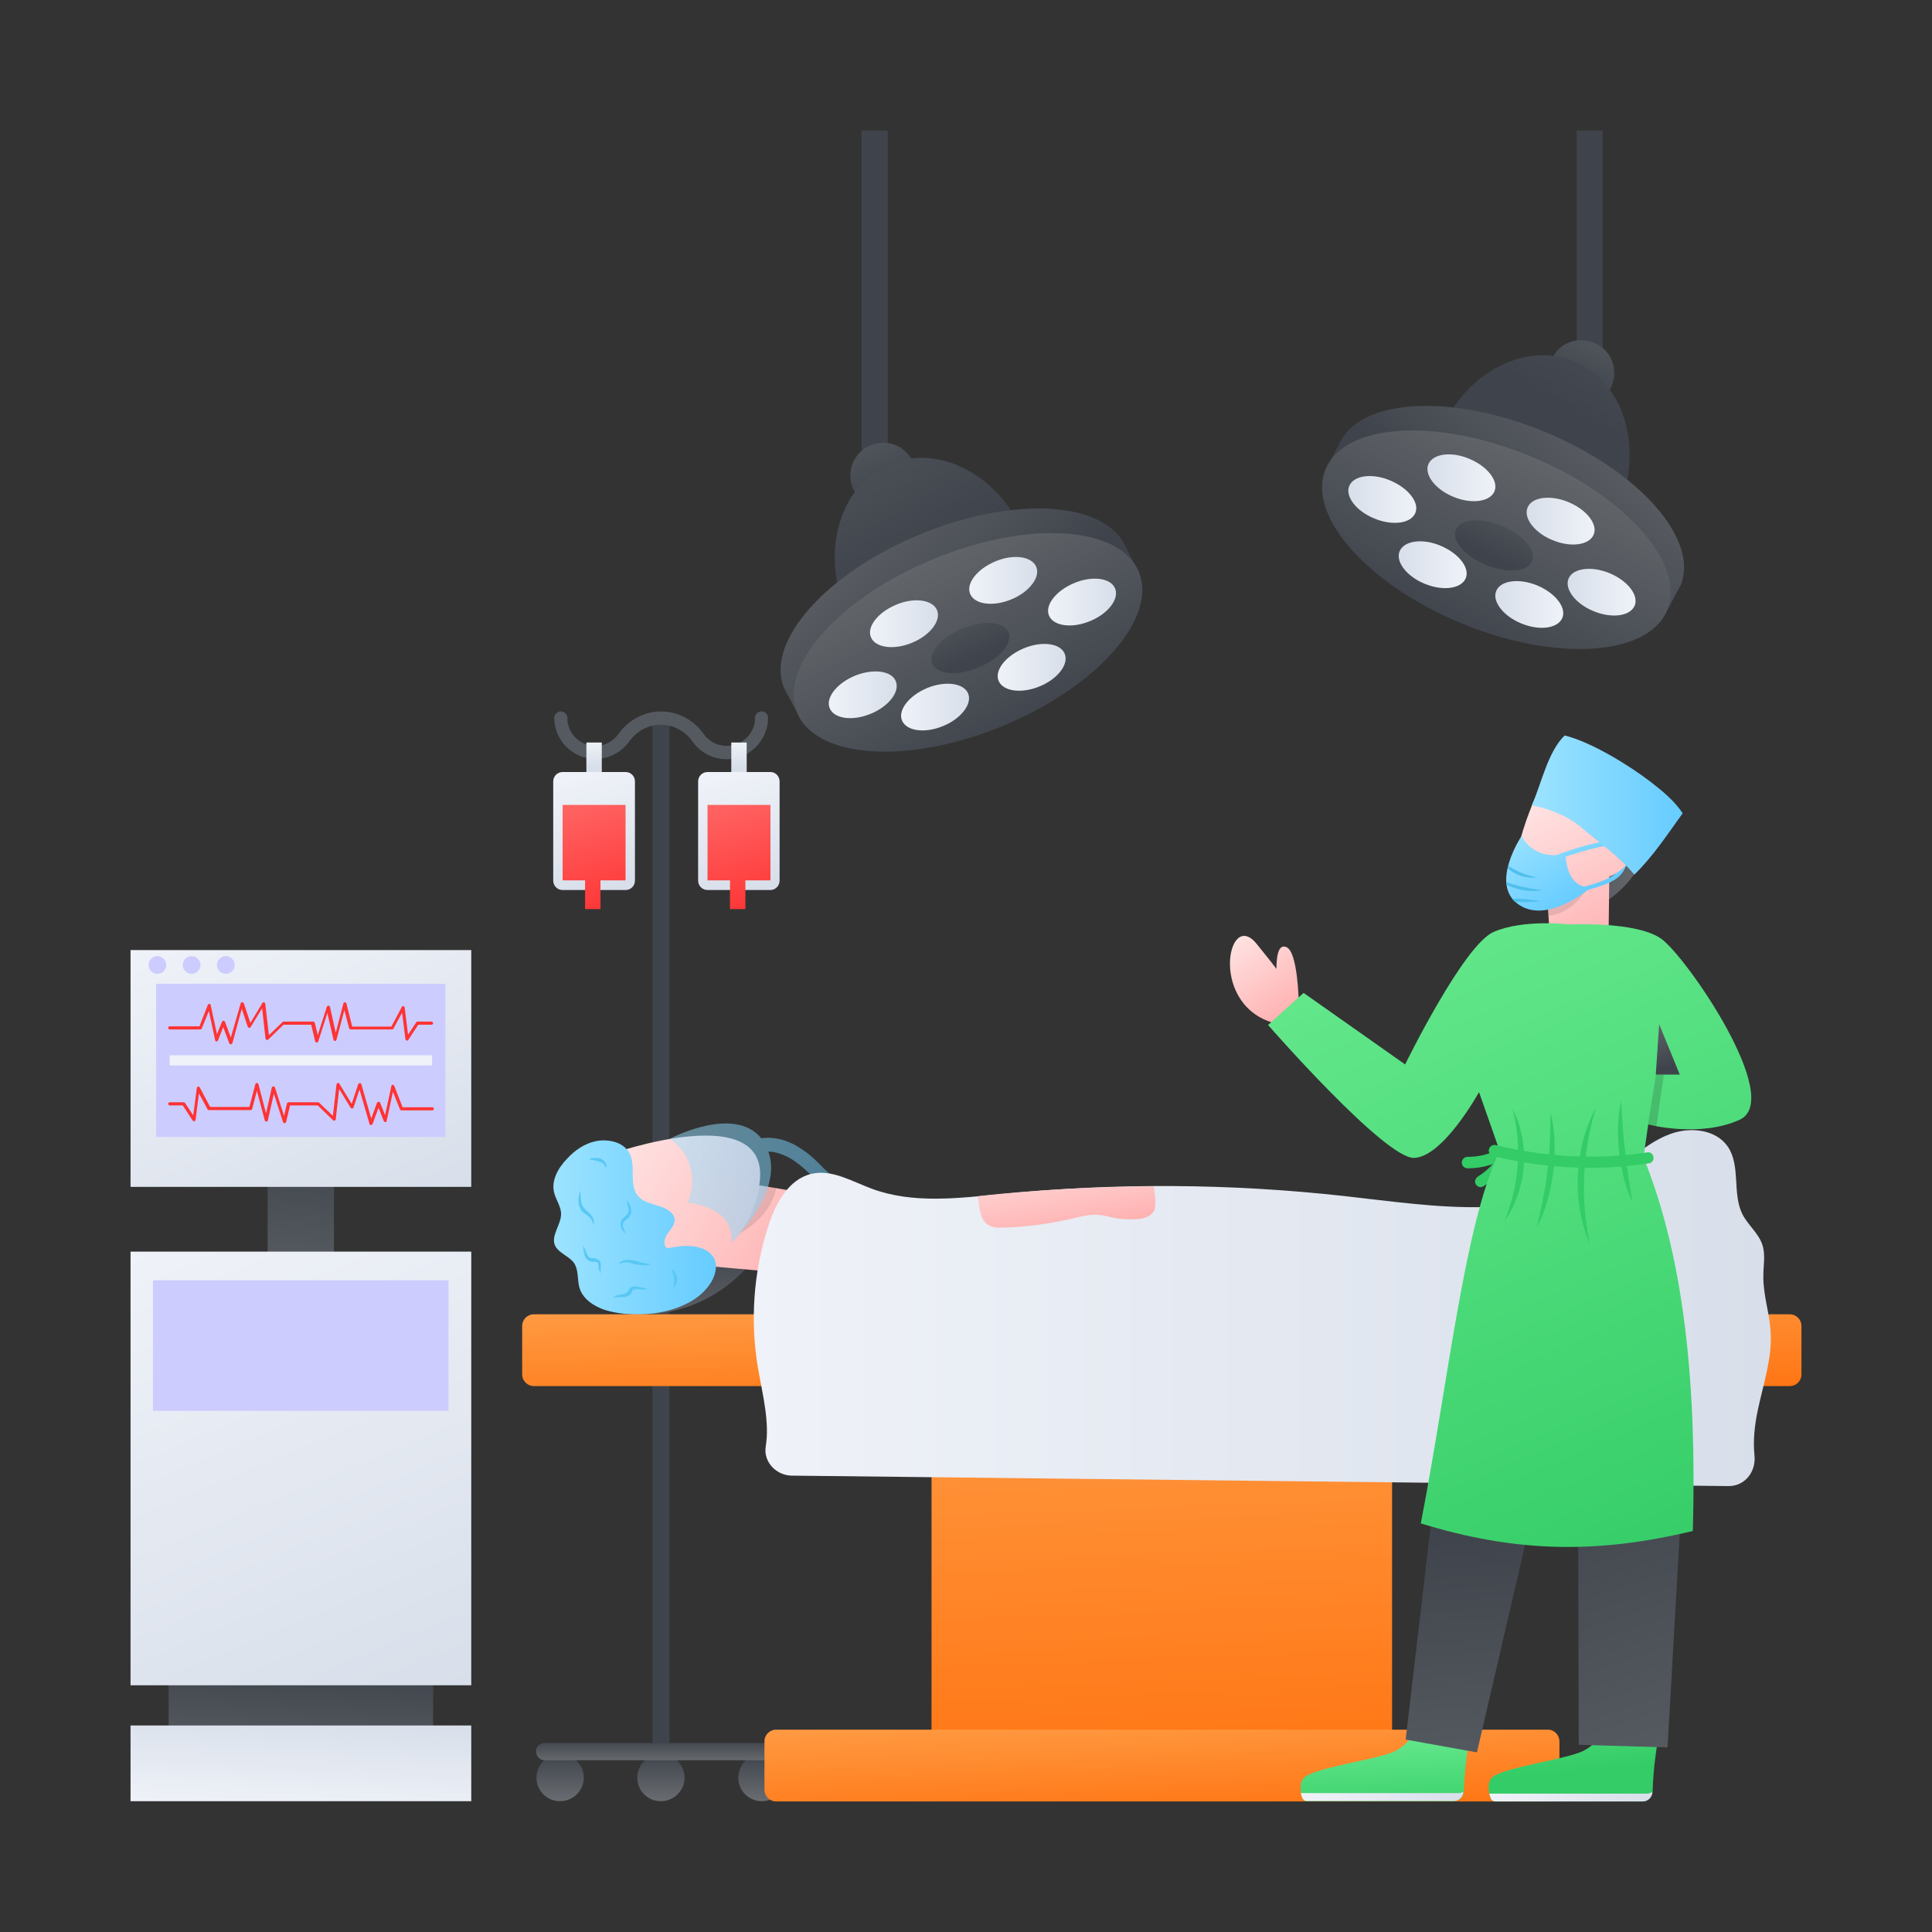 <svg id="Layer_1" enable-background="new 0 0 74 74" height="512" viewBox="0 0 74 74" width="512" xmlns="http://www.w3.org/2000/svg" xmlns:xlink="http://www.w3.org/1999/xlink"><rect x="0" y="0" width="74" height="74" fill="#333333" stroke="none"/><linearGradient id="lg1"><stop offset="0" stop-color="#696c70"/><stop offset="1" stop-color="#3f444c"/></linearGradient><linearGradient id="SVGID_1_" gradientUnits="userSpaceOnUse" x1="21.454" x2="21.454" xlink:href="#lg1" y1="68.988" y2="67.182"/><linearGradient id="SVGID_2_" gradientUnits="userSpaceOnUse" x1="25.32" x2="25.32" xlink:href="#lg1" y1="68.988" y2="67.182"/><linearGradient id="SVGID_3_" gradientUnits="userSpaceOnUse" x1="29.186" x2="29.186" xlink:href="#lg1" y1="68.988" y2="67.182"/><linearGradient id="SVGID_4_" gradientUnits="userSpaceOnUse" x1="25.32" x2="25.32" xlink:href="#lg1" y1="67.493" y2="66.662"/><linearGradient id="SVGID_5_" gradientTransform="matrix(-.025 -1 1 -.025 -2032.313 -2035.038)" gradientUnits="userSpaceOnUse" x1="-2136.763" x2="-2132.898" xlink:href="#lg1" y1="2004.802" y2="2004.802"/><linearGradient id="lg2"><stop offset="0" stop-color="#ffe6e6"/><stop offset="1" stop-color="#ffb3b3"/></linearGradient><linearGradient id="SVGID_6_" gradientTransform="matrix(-.102 .995 .995 .102 -2187.431 1983.807)" gradientUnits="userSpaceOnUse" x1="-2155.276" x2="-2151.404" xlink:href="#lg2" y1="2000.828" y2="2008.962"/><linearGradient id="lg3"><stop offset="0" stop-color="#9ce3ff"/><stop offset="1" stop-color="#6cf"/></linearGradient><linearGradient id="SVGID_7_" gradientUnits="userSpaceOnUse" x1="21.205" x2="27.424" xlink:href="#lg3" y1="46.999" y2="46.999"/><linearGradient id="SVGID_8_" gradientUnits="userSpaceOnUse" x1="25.641" x2="32.967" xlink:href="#lg3" y1="45.308" y2="45.308"/><linearGradient id="lg4"><stop offset="0" stop-color="#ffa04a"/><stop offset="1" stop-color="#f60"/></linearGradient><linearGradient id="SVGID_9_" gradientUnits="userSpaceOnUse" x1="44.083" x2="45.085" xlink:href="#lg4" y1="49.089" y2="74.806"/><linearGradient id="SVGID_10_" gradientUnits="userSpaceOnUse" x1="44.4" x2="44.641" xlink:href="#lg4" y1="65.047" y2="71.217"/><linearGradient id="SVGID_11_" gradientUnits="userSpaceOnUse" x1="44.382" x2="44.667" xlink:href="#lg4" y1="48.666" y2="55.976"/><linearGradient id="lg5"><stop offset="0" stop-color="#eff2f8"/><stop offset="1" stop-color="#d8dfea"/></linearGradient><linearGradient id="SVGID_12_" gradientUnits="userSpaceOnUse" x1="28.871" x2="67.827" xlink:href="#lg5" y1="50.108" y2="50.108"/><linearGradient id="SVGID_13_" gradientUnits="userSpaceOnUse" x1="40.479" x2="41.042" xlink:href="#lg2" y1="43.579" y2="46.993"/><linearGradient id="SVGID_14_" gradientTransform="matrix(-.992 -.127 -.127 .992 -4013.666 -256.261)" gradientUnits="userSpaceOnUse" x1="-4080.385" x2="-4075.681" xlink:href="#lg1" y1="-233.094" y2="-233.094"/><linearGradient id="SVGID_15_" gradientUnits="userSpaceOnUse" x1="58.892" x2="61.664" xlink:href="#lg2" y1="30.262" y2="36.086"/><linearGradient id="lg6"><stop offset="0" stop-color="#64e88c"/><stop offset="1" stop-color="#3c6"/></linearGradient><linearGradient id="SVGID_16_" gradientUnits="userSpaceOnUse" x1="60.021" x2="60.4" xlink:href="#lg6" y1="63.846" y2="67.906"/><linearGradient id="SVGID_17_" gradientUnits="userSpaceOnUse" x1="57.031" x2="63.287" xlink:href="#lg5" y1="68.822" y2="68.822"/><linearGradient id="SVGID_18_" gradientUnits="userSpaceOnUse" x1="53.086" x2="53.203" xlink:href="#lg6" y1="66.501" y2="69.907"/><linearGradient id="SVGID_19_" gradientUnits="userSpaceOnUse" x1="49.818" x2="56.053" xlink:href="#lg5" y1="68.811" y2="68.811"/><linearGradient id="lg7"><stop offset="0" stop-color="#555a60"/><stop offset="1" stop-color="#3f444c"/></linearGradient><linearGradient id="SVGID_20_" gradientUnits="userSpaceOnUse" x1="57.058" x2="56.412" xlink:href="#lg7" y1="67.61" y2="58.528"/><linearGradient id="SVGID_21_" gradientUnits="userSpaceOnUse" x1="64.399" x2="60.572" xlink:href="#lg7" y1="66.752" y2="55.15"/><linearGradient id="SVGID_22_" gradientUnits="userSpaceOnUse" x1="47.285" x2="49.393" xlink:href="#lg2" y1="35.631" y2="38.689"/><linearGradient id="SVGID_23_" gradientUnits="userSpaceOnUse" x1="54.365" x2="65.321" xlink:href="#lg6" y1="34.992" y2="60.59"/><linearGradient id="SVGID_24_" gradientUnits="userSpaceOnUse" x1="63.188" x2="63.816" xlink:href="#lg1" y1="38.626" y2="40.917"/><linearGradient id="SVGID_25_" gradientUnits="userSpaceOnUse" x1="57.913" x2="59.827" xlink:href="#lg3" y1="31.838" y2="34.829"/><linearGradient id="SVGID_26_" gradientUnits="userSpaceOnUse" x1="59.625" x2="61.539" xlink:href="#lg3" y1="30.743" y2="33.734"/><linearGradient id="SVGID_27_" gradientUnits="userSpaceOnUse" x1="60.392" x2="63.165" xlink:href="#lg2" y1="29.548" y2="35.372"/><linearGradient id="SVGID_28_" gradientUnits="userSpaceOnUse" x1="58.666" x2="64.447" xlink:href="#lg3" y1="30.83" y2="30.83"/><linearGradient id="SVGID_29_" gradientUnits="userSpaceOnUse" x1="33.049" x2="34.152" xlink:href="#lg7" y1="16.383" y2="19.013"/><linearGradient id="SVGID_30_" gradientTransform="matrix(1.199 .483 .483 2.173 391.936 952.669)" gradientUnits="userSpaceOnUse" x1="-138.489" x2="-137.03" xlink:href="#lg7" y1="-401.158" y2="-398.14"/><linearGradient id="SVGID_31_" gradientUnits="userSpaceOnUse" x1="31.628" x2="37.259" xlink:href="#lg1" y1="17.789" y2="24.586"/><linearGradient id="SVGID_32_" gradientUnits="userSpaceOnUse" x1="34.707" x2="38.937" xlink:href="#lg1" y1="19.928" y2="28.257"/><linearGradient id="SVGID_33_" gradientUnits="userSpaceOnUse" x1="36.245" x2="37.36" xlink:href="#lg7" y1="22.907" y2="25.211"/><linearGradient id="SVGID_34_" gradientUnits="userSpaceOnUse" x1="31.745" x2="34.35" xlink:href="#lg5" y1="26.616" y2="26.616"/><linearGradient id="SVGID_35_" gradientUnits="userSpaceOnUse" x1="40.145" x2="42.75" xlink:href="#lg5" y1="23.061" y2="23.061"/><linearGradient id="SVGID_36_" gradientUnits="userSpaceOnUse" x1="33.319" x2="35.924" xlink:href="#lg5" y1="23.891" y2="23.891"/><linearGradient id="SVGID_37_" gradientUnits="userSpaceOnUse" x1="34.511" x2="37.117" xlink:href="#lg5" y1="27.086" y2="27.086"/><linearGradient id="SVGID_38_" gradientUnits="userSpaceOnUse" x1="38.215" x2="40.821" xlink:href="#lg5" y1="25.564" y2="25.564"/><linearGradient id="SVGID_39_" gradientUnits="userSpaceOnUse" x1="37.117" x2="39.722" xlink:href="#lg5" y1="22.231" y2="22.231"/><linearGradient id="SVGID_40_" gradientTransform="matrix(-1 0 0 1 -4032.515 0)" gradientUnits="userSpaceOnUse" x1="-4093.861" x2="-4092.759" xlink:href="#lg7" y1="12.453" y2="15.083"/><linearGradient id="SVGID_41_" gradientTransform="matrix(-1.199 .483 -.483 2.173 -4424.45 952.669)" gradientUnits="userSpaceOnUse" x1="-3919.1" x2="-3917.641" xlink:href="#lg7" y1="436.655" y2="439.673"/><linearGradient id="SVGID_42_" gradientTransform="matrix(-1 0 0 1 -4032.515 0)" gradientUnits="userSpaceOnUse" x1="-4095.283" x2="-4089.652" xlink:href="#lg1" y1="13.859" y2="20.656"/><linearGradient id="SVGID_43_" gradientTransform="matrix(-1 0 0 1 -4032.515 0)" gradientUnits="userSpaceOnUse" x1="-4092.204" x2="-4087.973" xlink:href="#lg1" y1="15.998" y2="24.327"/><linearGradient id="SVGID_44_" gradientTransform="matrix(-1 0 0 1 -4032.515 0)" gradientUnits="userSpaceOnUse" x1="-4090.665" x2="-4089.551" xlink:href="#lg7" y1="18.977" y2="21.281"/><linearGradient id="SVGID_45_" gradientTransform="matrix(-1 0 0 1 -4032.515 0)" gradientUnits="userSpaceOnUse" x1="-4095.166" x2="-4092.56" xlink:href="#lg5" y1="22.686" y2="22.686"/><linearGradient id="SVGID_46_" gradientTransform="matrix(-1 0 0 1 -4032.515 0)" gradientUnits="userSpaceOnUse" x1="-4086.766" x2="-4084.16" xlink:href="#lg5" y1="19.131" y2="19.131"/><linearGradient id="SVGID_47_" gradientTransform="matrix(-1 0 0 1 -4032.515 0)" gradientUnits="userSpaceOnUse" x1="-4093.592" x2="-4090.986" xlink:href="#lg5" y1="19.961" y2="19.961"/><linearGradient id="SVGID_48_" gradientTransform="matrix(-1 0 0 1 -4032.515 0)" gradientUnits="userSpaceOnUse" x1="-4092.399" x2="-4089.794" xlink:href="#lg5" y1="23.156" y2="23.156"/><linearGradient id="SVGID_49_" gradientTransform="matrix(-1 0 0 1 -4032.515 0)" gradientUnits="userSpaceOnUse" x1="-4088.695" x2="-4086.09" xlink:href="#lg5" y1="21.634" y2="21.634"/><linearGradient id="SVGID_50_" gradientTransform="matrix(-1 0 0 1 -4032.515 0)" gradientUnits="userSpaceOnUse" x1="-4089.794" x2="-4087.188" xlink:href="#lg5" y1="18.301" y2="18.301"/><linearGradient id="SVGID_51_" gradientTransform="matrix(1 0 0 -.141 0 55.316)" gradientUnits="userSpaceOnUse" x1="7.089" x2="15.956" xlink:href="#lg7" y1="-81.691" y2="-60.546"/><linearGradient id="SVGID_52_" gradientTransform="matrix(1 0 0 -.141 0 55.316)" gradientUnits="userSpaceOnUse" x1="5.543" x2="17.503" xlink:href="#lg7" y1="51.685" y2="80.206"/><linearGradient id="SVGID_53_" gradientUnits="userSpaceOnUse" x1="7.586" x2="15.46" xlink:href="#lg5" y1="46.858" y2="65.633"/><linearGradient id="SVGID_54_" gradientUnits="userSpaceOnUse" x1="8.93" x2="14.116" xlink:href="#lg5" y1="34.742" y2="47.11"/><linearGradient id="SVGID_55_" gradientTransform="matrix(1 0 0 -.141 0 55.316)" gradientUnits="userSpaceOnUse" x1="6.872" x2="16.174" xlink:href="#lg5" y1="-97.994" y2="-75.811"/><linearGradient id="SVGID_56_" gradientUnits="userSpaceOnUse" x1="22.673" x2="22.791" xlink:href="#lg5" y1="28.393" y2="29.382"/><linearGradient id="SVGID_57_" gradientUnits="userSpaceOnUse" x1="22.137" x2="23.407" xlink:href="#lg5" y1="29.683" y2="34.064"/><linearGradient id="lg8"><stop offset="0" stop-color="#ff7171"/><stop offset="1" stop-color="#f33"/></linearGradient><linearGradient id="SVGID_58_" gradientUnits="userSpaceOnUse" x1="21.954" x2="23.56" xlink:href="#lg8" y1="29.486" y2="35.062"/><linearGradient id="SVGID_59_" gradientUnits="userSpaceOnUse" x1="21.396" x2="23.002" xlink:href="#lg8" y1="29.647" y2="35.223"/><linearGradient id="SVGID_60_" gradientUnits="userSpaceOnUse" x1="28.215" x2="28.333" xlink:href="#lg5" y1="28.393" y2="29.382"/><linearGradient id="SVGID_61_" gradientUnits="userSpaceOnUse" x1="27.679" x2="28.95" xlink:href="#lg5" y1="29.683" y2="34.064"/><linearGradient id="SVGID_62_" gradientUnits="userSpaceOnUse" x1="27.497" x2="29.102" xlink:href="#lg8" y1="29.486" y2="35.062"/><linearGradient id="SVGID_63_" gradientUnits="userSpaceOnUse" x1="26.939" x2="28.544" xlink:href="#lg8" y1="29.647" y2="35.223"/><g><path d="m24.99 27.5h.65v39.85h-.65z" fill="#3f444c"/><g><g><path d="m22.36 68.09c0 .5-.41.9-.91.9s-.9-.4-.9-.9.4-.91.9-.91.91.41.91.91z" fill="url(#SVGID_1_)"/><path d="m26.22 68.09c0 .5-.41.9-.91.9s-.9-.4-.9-.9.4-.91.9-.91.91.41.91.91z" fill="url(#SVGID_2_)"/><path d="m30.09 68.09c0 .5-.41.9-.91.9s-.9-.4-.9-.9.4-.91.9-.91.91.41.91.91z" fill="url(#SVGID_3_)"/></g><path d="m30.12 67.08c0 .18-.15.34-.32.34h-8.94c-.18 0-.33-.15-.33-.34 0-.18.15-.32.33-.32h8.94c.17-.01.32.13.32.32z" fill="url(#SVGID_4_)"/></g><g><g><path d="m27.19 46.41 1.38 2.17s-1.98 2.43-5.35 1.58z" fill="url(#SVGID_5_)"/><path d="m30.71 48.81-3.4-.3s-.65 1.34-1.63.96c-.93-.36.26-.92.26-.92l-1.53.04s.5-2.69-1.07-4.37c0 0 6.31-2.25 5.74 1.18l1.54.26c.01-.01 1.86-.9.09 3.15z" fill="url(#SVGID_6_)"/><g><path d="m27.25 49.09c.18-.31.26-.71.03-1-.17-.22-.49-.34-.8-.36-.31-.03-.62.03-.93.08-.17-.14-.1-.39.02-.56s.29-.35.27-.55c-.02-.24-.29-.4-.55-.49s-.55-.14-.75-.3c-.56-.45-.08-1.31-.51-1.86-.25-.32-.77-.43-1.21-.34s-.81.36-1.09.66c-.36.37-.63.86-.5 1.33.07.26.25.51.26.77.02.43-.42.87-.22 1.26.14.26.5.38.69.61.23.3.13.69.25 1.03.13.39.55.68 1.01.82 1.36.39 3.36.06 4.03-1.1z" fill="url(#SVGID_7_)"/><g fill="#58c8f4"><path d="m22.23 45.61c.02.25-.01.52.16.68.07.09.18.16.26.26.09.1.14.27.05.38.03-.13-.04-.23-.12-.31s-.2-.13-.3-.24c-.17-.25-.14-.54-.05-.77z"/><path d="m23.96 47.26c-.07-.1-.18-.18-.19-.33-.03-.15.1-.29.18-.35.09-.06.13-.15.13-.27-.02-.11-.07-.22-.08-.35.07.1.15.21.17.34.03.13-.02.29-.13.38-.11.07-.18.13-.18.24s.08.22.1.34z"/><path d="m22.56 44.38c.15-.04.27-.03.43-.01.07.03.14.08.19.15.05.06.06.16.02.22-.04-.14-.12-.22-.24-.24-.12-.06-.27-.05-.4-.12z"/><path d="m22.33 47.71c.13.18.15.52.37.48.05.01.12 0 .19.04.08.03.12.12.12.19.02.13-.05.24.03.34-.13-.06-.11-.24-.12-.33-.02-.11-.1-.1-.23-.1-.15 0-.28-.14-.3-.26-.03-.12-.05-.23-.06-.36z"/><path d="m23.48 49.73c.07-.11.23-.14.34-.15.12-.02.22-.06.25-.15.02-.04.08-.14.17-.15.08-.02.14 0 .2.01.12.01.25.04.37.08-.13.02-.25.02-.37.01-.14-.01-.21 0-.24.12-.07.15-.25.18-.36.18-.13.01-.25-.01-.36.05z"/><path d="m23.69 48.43c.06-.1.17-.16.28-.17.12-.02.22.01.33.02.22.06.41.13.63.13-.21.12-.45.02-.65.01-.19-.09-.39-.1-.59.01z"/><path d="m25.72 48.61c.13.06.18.21.22.34-.01.14-.03.29-.14.38.01-.14.04-.25.01-.36 0-.13-.05-.23-.09-.36z"/></g></g><path d="m29.09 45.39s-.08.96-.77 1.86c0 0 1.19-.58 1.41-1.75z" opacity=".1"/><path d="m32.97 45.74-.14.52c-.56-.16-1.02-.54-1.39-.88l-.23-.23c-.29-.29-.56-.54-.87-.74-.31-.19-.63-.3-.91-.3.58 1.6-1.42 3.49-1.42 3.49.16-1.39-1.66-1.53-1.66-1.53.59-1.71-.7-2.45-.7-2.45s2.46-1.31 3.51-.02c.46-.07.99.05 1.46.36.37.22.67.52.95.81l.24.22c.32.3.7.63 1.16.75z" fill="url(#SVGID_8_)" opacity=".5"/></g><g><path d="m35.68 52.02h17.64v15.6h-17.64z" fill="url(#SVGID_9_)"/><path d="m59.73 66.7v1.85c0 .25-.2.45-.45.45h-29.55c-.25 0-.45-.2-.45-.45v-1.85c0-.25.2-.45.45-.45h29.55c.24-.01.45.2.45.45z" fill="url(#SVGID_10_)"/><path d="m69 50.79v1.85c0 .25-.2.45-.45.45h-48.1c-.25 0-.45-.2-.45-.45v-1.85c0-.25.2-.45.45-.45h48.1c.25 0 .45.2.45.45z" fill="url(#SVGID_11_)"/></g><path d="m30.32 56.52c-.59-.01-1.09-.53-.99-1.12.15-.91-.11-1.95-.28-2.9-.33-1.84-.2-3.77.38-5.55.28-.86.77-1.78 1.65-1.99.79-.18 1.55.29 2.31.57 1.58.59 3.34.36 5.02.2 4.34-.43 8.73-.4 13.07.08 3.51.39 7.32 1.09 10.43-1.05.67-.46 1.29-1.04 2.05-1.32.77-.29 1.76-.19 2.22.48.5.74.16 1.79.56 2.59.21.41.61.72.76 1.16.13.38.04.8.04 1.21-.01.72.24 1.42.28 2.14.06 1.01-.28 1.99-.49 2.98-.12.57-.19 1.17-.13 1.74.07.63-.37 1.19-1 1.18z" fill="url(#SVGID_12_)"/><path d="m44.19 45.44c-1.93.01-3.86.1-5.79.28-.32.03-.65.06-.96.1.04.16.05.32.08.48.04.23.12.49.32.61.17.11.38.12.57.11.87-.02 1.74-.14 2.6-.33.33-.08.68-.18 1.02-.16.33.02.64.14.95.16.42.02.97.07 1.21-.29.14-.2 0-.96 0-.96z" fill="url(#SVGID_13_)"/></g><g><g><path d="m58.55 31.2c1.9 2.25 1.6 2.13 1.6 2.13l1.44 1.14s2.09-1.28 1.52-3.7c-.37-1.54-3.44-2.47-3.12-1.27z" fill="url(#SVGID_14_)"/><path d="m61.61 36.01.03-2.44s1-.36.8-1.09c-.19-.69-.68.12-.68.12l.14-1.09s-1.95.16-3.04-1.08c0 0-2.06 4.33.42 4.17l.07 1.12c.02 0-.76 1.26 2.26.29z" fill="url(#SVGID_15_)"/><path d="m59.29 34.61s.69.01 1.38-.41c0 0-.5.8-1.35.87z" opacity=".1"/><g><path d="m57.26 69h5.65c.21 0 .38-.17.39-.39.02-.87.16-1.86.35-2.74l-1.88-.12s-.39.94-1.12 1.31c-.64.33-3.14.64-3.51 1.03-.2.22-.11.59-.05.78.03.08.1.13.17.13z" fill="url(#SVGID_16_)"/><path d="m63.29 68.64c-.01.2-.17.36-.37.36h-5.65c-.08 0-.14-.05-.17-.12-.02-.05-.04-.12-.06-.18h6.07c.06-.01.12-.03.18-.06z" fill="url(#SVGID_17_)"/></g><g><path d="m50.05 68.99h5.63c.21 0 .38-.17.39-.38.02-.87.16-1.85.35-2.73l-1.87-.12s-.39.94-1.11 1.31c-.63.32-3.13.63-3.5 1.03-.2.22-.11.59-.05.78.01.06.08.11.16.11z" fill="url(#SVGID_18_)"/><path d="m56.05 68.63c-.01.2-.17.35-.37.35h-5.63c-.08 0-.14-.05-.17-.12-.02-.05-.04-.11-.06-.18h6.05c.07 0 .12-.02.18-.05z" fill="url(#SVGID_19_)"/></g><g><path d="m56.71 45.47c-.07 0-.14-.04-.18-.1-.06-.1-.03-.23.07-.3.29-.18.54-.41.73-.68.07-.1.21-.12.3-.05.1.07.12.21.05.3-.23.32-.52.58-.85.79-.04.02-.08.04-.12.04z" fill="#3c6"/></g><g><path d="m56.21 44.75c-.12 0-.22-.1-.22-.22s.1-.22.22-.22c.34 0 .67-.06.98-.19.11-.05.24.01.28.12s-.01.24-.12.28c-.35.15-.74.23-1.14.23z" fill="#3c6"/></g><path d="m59.33 55.22-2.76 11.9-2.73-.49 1.41-12.04z" fill="url(#SVGID_20_)"/><path d="m64.54 55.19-.67 11.74-3.4-.1-.03-11.64z" fill="url(#SVGID_21_)"/><path d="m48.94 39.22c-2.67-.59-1.94-4.47-.81-3.07.29.36.55.68.76.96 0-.39.05-.99.39-.83.43.2.46 2.04.47 2.15z" fill="url(#SVGID_22_)"/><path d="m54.42 58.35c1.1-5.7 1.66-11.4 3.02-14.27l-.79-2.25s-1.37 2.49-2.49 2.52-5.59-5.09-5.59-5.09l1.36-1.23 3.89 2.74s2.23-4.56 3.38-5.07 2.94-.29 2.94-.29 2.52-.13 3.48.54 4.74 6.16 3.01 6.94c-1.54.7-3.5.18-3.5.18l-.18 1.26c1.6 3.95 2.04 8.89 1.89 14.31-3.75.9-6.84.81-10.42-.29z" fill="url(#SVGID_23_)"/><g fill="#3c6"><path d="m57.94 42.48c.68 1.33.55 3.08-.32 4.3.57-1.38.68-2.86.32-4.3z"/><path d="m59.39 42.6c.18.74.19 1.51.11 2.26-.1.75-.29 1.5-.64 2.17.17-.74.33-1.46.41-2.2.1-.74.11-1.48.12-2.23z"/><path d="m61.13 42.42c-.52 1.71-.6 3.48-.24 5.23-.69-1.65-.6-3.64.24-5.23z"/><path d="m62.09 42.18c.05.66.07 1.3.16 1.94.06.64.18 1.28.27 1.93-.28-.6-.42-1.25-.5-1.9-.07-.65-.07-1.32.07-1.97z"/></g><g><path d="m60.91 44.73c-1.24 0-2.49-.15-3.72-.45-.12-.03-.19-.15-.16-.26.03-.12.15-.19.26-.16 1.93.47 3.88.57 5.8.28.11-.03.23.06.24.18.02.12-.06.23-.18.24-.74.11-1.49.17-2.24.17z" fill="#3c6"/></g><path d="m63.73 41.16-.29 2-.32-.07s.24-1.53.31-1.93z" opacity=".15"/><path d="m63.55 39.23.79 1.93h-.92z" fill="url(#SVGID_24_)"/><path d="m58.28 32.02s.43.97 1.69.68c0 0-.04 1.31.97 1.29 0 0-1.74 1.51-2.86.59-.98-.8.2-2.56.2-2.56z" fill="url(#SVGID_25_)"/><path d="m57.92 34.43c.36-.02.71.02 1.09.09-.33.03-.66.05-.99.02z" fill="#4fc0ed"/><path d="m58.87 33.61c-.42.05-.83-.09-1.12-.35 0-.03.02-.07.02-.1.34.23.7.37 1.1.45z" fill="#4fc0ed"/><path d="m57.71 33.89c-.02-.03-.02-.07-.02-.1.47.16.92.24 1.38.31-.46.08-.93 0-1.36-.21z" fill="#4fc0ed"/><path d="m60.42 34.21-.04-.17.04-.01c.65-.17 1.32-.35 1.56-.68.17-.23.23-.52.15-.73-.03-.08-.1-.19-.25-.22-.56-.11-2.31.56-2.33.56l-.06-.16c.07-.03 1.53-.59 2.25-.59.07 0 .13 0 .18.02.18.03.31.15.38.32.1.26.04.61-.17.89-.27.38-.95.55-1.66.74z" fill="url(#SVGID_26_)"/><path d="m61.64 33.57s1-.36.8-1.09c-.19-.69-.68.12-.68.12" fill="url(#SVGID_27_)"/></g><path d="m59.93 28.17c1.02.25 2.48 1.15 3.31 1.79.44.34.9.72 1.21 1.19-.57.79-1.14 1.66-1.85 2.35-.64-.75-1.3-1.18-2.05-1.82-.5-.42-1.23-.72-1.88-.83.37-.83.61-2.05 1.26-2.68z" fill="url(#SVGID_28_)"/></g><g><g><path d="m33 5h1v12.92h-1z" fill="#3f444c"/></g><path d="m35.08 18.22c0 .69-.56 1.25-1.25 1.25-.7 0-1.26-.56-1.26-1.25 0-.7.56-1.26 1.26-1.26.68-.01 1.25.55 1.25 1.26z" fill="url(#SVGID_29_)"/><path d="m32.38 23.37c-.95-2.31-.18-4.82 1.72-5.6s4.21.46 5.16 2.77z" fill="url(#SVGID_30_)"/><path d="m30.03 26.35c-.73-1.77 1.62-4.41 5.23-5.89 3.61-1.49 7.13-1.26 7.86.51l.51.95-13.09 5.38z" fill="url(#SVGID_31_)"/><path d="m43.62 21.91c.73 1.77-1.61 4.41-5.22 5.9s-7.14 1.25-7.87-.51c-.73-1.77 1.62-4.41 5.23-5.89 3.62-1.5 7.14-1.27 7.86.5z" fill="url(#SVGID_32_)"/><path d="m38.63 24.22c.17.41-.34 1.02-1.15 1.35s-1.6.27-1.77-.15.35-1.02 1.16-1.35c.8-.33 1.59-.27 1.76.15z" fill="url(#SVGID_33_)"/><path d="m34.31 26.09c.17.4-.27.97-.96 1.25-.7.29-1.4.19-1.57-.21s.27-.96.97-1.25c.7-.28 1.4-.19 1.56.21z" fill="url(#SVGID_34_)"/><path d="m42.71 22.54c.17.4-.27.97-.96 1.25-.7.29-1.4.19-1.57-.21s.27-.96.97-1.25 1.4-.19 1.56.21z" fill="url(#SVGID_35_)"/><path d="m35.89 23.37c.17.4-.27.97-.96 1.25-.7.29-1.4.19-1.57-.21s.27-.96.97-1.25c.69-.29 1.39-.19 1.56.21z" fill="url(#SVGID_36_)"/><path d="m37.08 26.56c.17.4-.27.97-.96 1.25-.7.29-1.4.19-1.57-.21s.27-.96.97-1.25c.69-.28 1.39-.19 1.56.21z" fill="url(#SVGID_37_)"/><path d="m40.78 25.04c.17.4-.27.97-.96 1.25-.7.29-1.4.19-1.57-.21s.27-.96.97-1.25 1.4-.19 1.56.21z" fill="url(#SVGID_38_)"/><path d="m39.69 21.71c.17.4-.27.97-.96 1.25-.7.29-1.4.19-1.57-.21s.27-.96.97-1.25c.69-.29 1.39-.19 1.56.21z" fill="url(#SVGID_39_)"/></g><g><g><path d="m60.39 5h1v8.99h-1z" fill="#3f444c"/></g><path d="m59.32 14.29c0 .69.56 1.25 1.25 1.25.7 0 1.26-.56 1.26-1.25 0-.7-.56-1.26-1.26-1.26-.69-.01-1.25.55-1.25 1.26z" fill="url(#SVGID_40_)"/><path d="m62.01 19.44c.95-2.31.18-4.82-1.72-5.6s-4.21.46-5.16 2.77z" fill="url(#SVGID_41_)"/><path d="m64.37 22.42c.73-1.77-1.62-4.41-5.23-5.89-3.61-1.49-7.13-1.26-7.86.51l-.51.95 13.09 5.38z" fill="url(#SVGID_42_)"/><path d="m50.77 17.98c-.73 1.77 1.61 4.41 5.22 5.9s7.14 1.25 7.87-.51c.73-1.77-1.62-4.41-5.23-5.89-3.62-1.5-7.13-1.27-7.86.5z" fill="url(#SVGID_43_)"/><path d="m55.76 20.29c-.17.41.34 1.02 1.15 1.35s1.6.27 1.77-.15-.35-1.02-1.16-1.35c-.8-.33-1.59-.27-1.76.15z" fill="url(#SVGID_44_)"/><path d="m60.08 22.16c-.17.4.27.97.96 1.25.7.29 1.4.19 1.57-.21s-.27-.96-.97-1.25c-.69-.28-1.39-.19-1.56.21z" fill="url(#SVGID_45_)"/><path d="m51.68 18.61c-.17.4.27.97.96 1.25.7.29 1.4.19 1.57-.21s-.27-.96-.97-1.25c-.69-.29-1.39-.19-1.56.21z" fill="url(#SVGID_46_)"/><path d="m58.51 19.44c-.17.4.27.97.96 1.25.7.29 1.4.19 1.57-.21s-.27-.96-.97-1.25-1.4-.19-1.56.21z" fill="url(#SVGID_47_)"/><path d="m57.31 22.63c-.17.4.27.97.96 1.25.7.29 1.4.19 1.57-.21s-.27-.96-.97-1.25c-.69-.28-1.39-.19-1.56.21z" fill="url(#SVGID_48_)"/><path d="m53.61 21.11c-.17.4.27.97.96 1.25.7.29 1.4.19 1.57-.21s-.27-.96-.97-1.25c-.69-.29-1.39-.19-1.56.21z" fill="url(#SVGID_49_)"/><path d="m54.71 17.78c-.17.4.27.97.96 1.25.7.29 1.4.19 1.57-.21s-.27-.96-.97-1.25c-.69-.29-1.39-.19-1.56.21z" fill="url(#SVGID_50_)"/></g><g><path d="m6.46 63.87h10.13v2.9h-10.13z" fill="url(#SVGID_51_)"/><path d="m10.25 43.76h2.54v4.57h-2.54z" fill="url(#SVGID_52_)"/><path d="m5 47.94h13.05v16.61h-13.05z" fill="url(#SVGID_53_)"/><path d="m5.86 49.04h11.32v5h-11.32z" fill="#ccf"/><path d="m5 36.39h13.05v9.07h-13.05z" fill="url(#SVGID_54_)"/><path d="m5.98 37.68h11.08v5.87h-11.08z" fill="#ccf"/><path d="m6.5 40.42h10.05v.39h-10.05z" fill="#eff2f8"/><path d="m5 66.09h13.05v2.9h-13.05z" fill="url(#SVGID_55_)"/><g fill="#ccf"><path d="m8.99 36.96c0 .19-.16.34-.34.34-.19 0-.34-.15-.34-.34 0-.18.15-.34.34-.34.18 0 .34.16.34.34z"/><path d="m7.68 36.96c0 .19-.16.34-.34.34-.19 0-.34-.15-.34-.34 0-.18.15-.34.34-.34.18 0 .34.16.34.34z"/><path d="m6.37 36.96c0 .19-.16.34-.34.34-.19 0-.34-.15-.34-.34 0-.18.15-.34.34-.34.18 0 .34.16.34.34z"/></g><g><path d="m8.84 40c-.03 0-.05-.02-.06-.04l-.23-.62-.2.51c-.01.02-.04.04-.06.04-.03 0-.05-.02-.05-.05l-.24-1.12-.27.67c-.01.02-.03.04-.06.04h-1.17c-.03 0-.06-.03-.06-.06s.03-.06.06-.06h1.14l.32-.82c.01-.02.04-.04.06-.04.03 0 .05.02.05.05l.24 1.11.19-.47c.01-.02.03-.04.06-.04.03 0 .05.02.06.04l.22.6.38-1.31c.01-.03.03-.05.06-.04.03 0 .05.02.06.04l.25.75.46-.76c.01-.02.04-.04.06-.03.03.01.04.03.05.05l.14 1.21.52-.5c.01-.01.03-.02.04-.02h1.14c.03 0 .05.02.06.05l.11.47.35-1.09c.01-.02.03-.04.06-.04.03 0 .05.02.06.05l.22.99.29-1.12c.01-.03.03-.05.06-.05.03 0 .05.02.06.05l.22.88h1.5l.4-.75c.01-.02.03-.04.06-.03.03 0 .05.03.05.05l.13 1.04.31-.47c.01-.02.03-.03.05-.03h.54c.03 0 .06.03.06.06s-.03.06-.06.06h-.51l-.38.58c-.01.02-.04.03-.06.03-.02-.01-.04-.03-.05-.05l-.13-1.02-.33.61c-.01.02-.03.03-.05.03h-1.59c-.03 0-.05-.02-.06-.05l-.18-.69-.3 1.13c-.01.03-.03.05-.06.05-.03 0-.05-.02-.06-.05l-.23-1.02-.35 1.09c-.01.02-.03.04-.06.04-.03 0-.05-.02-.06-.05l-.15-.63h-1.06l-.59.57c-.02.02-.04.02-.06.01s-.04-.03-.04-.05l-.13-1.16-.44.72c-.01.02-.04.03-.06.03s-.04-.02-.05-.04l-.23-.69-.36 1.32c-.01.02-.03.03-.06.04z" fill="#f33"/></g><g><path d="m14.21 43.09c.03 0 .05-.02.06-.04l.23-.62.2.51c.01.02.04.04.06.04.03 0 .05-.02.05-.05l.24-1.11.27.67c.01.02.03.04.06.04h1.18c.03 0 .06-.03.06-.06s-.03-.06-.06-.06h-1.14l-.32-.82c-.01-.02-.04-.04-.06-.04-.03 0-.05.02-.05.05l-.24 1.11-.19-.47c-.01-.02-.03-.04-.06-.04-.03 0-.05.02-.06.04l-.22.6-.38-1.31c-.01-.03-.03-.05-.06-.04-.03 0-.05.02-.06.04l-.25.75-.47-.77c-.01-.02-.04-.04-.06-.03-.03.01-.04.03-.05.05l-.14 1.21-.52-.5c-.01-.01-.03-.02-.04-.02h-1.14c-.03 0-.05.02-.06.05l-.11.47-.35-1.09c-.01-.02-.03-.04-.06-.04-.03 0-.05.02-.06.05l-.22.99-.29-1.12c-.01-.03-.03-.05-.06-.05-.03 0-.05.02-.06.05l-.23.87h-1.5l-.4-.75c-.01-.02-.03-.04-.06-.03-.03 0-.05.03-.05.05l-.14 1.05-.31-.47c-.01-.02-.03-.03-.05-.03h-.54c-.03 0-.06.03-.06.06s.03.06.06.06h.5l.38.58c.01.02.04.03.06.03.02-.01.04-.03.05-.05l.13-1.02.33.61c.01.02.03.03.05.03h1.6c.03 0 .05-.02.06-.05l.18-.69.3 1.13c.01.03.03.05.06.05.03 0 .05-.02.06-.05l.23-1.02.35 1.09c.01.02.03.04.06.04.03 0 .05-.02.06-.05l.15-.63h1.06l.59.57c.02.02.04.02.06.01s.04-.03.04-.05l.13-1.16.44.72c.01.02.04.03.06.03s.04-.02.05-.04l.23-.69.38 1.31c0 .03.03.05.06.05z" fill="#f33"/></g></g><g><path d="m27.83 29.08c-.52 0-1-.25-1.3-.67-.28-.41-.74-.65-1.22-.65s-.92.24-1.21.64c-.3.42-.78.67-1.29.67-.87 0-1.58-.71-1.58-1.57 0-.14.11-.25.25-.25s.25.11.25.25c0 .59.48 1.07 1.08 1.07.35 0 .68-.17.88-.46.38-.54.99-.86 1.63-.86s1.25.32 1.63.86c.2.29.53.46.89.46.59 0 1.08-.48 1.08-1.07 0-.14.11-.25.25-.25s.25.11.25.25c-.01.87-.72 1.58-1.59 1.58z" fill="#555a60"/></g><path d="m22.46 28.44h.59v1.34h-.59z" fill="url(#SVGID_56_)"/><g><path d="m24.32 29.93v3.8c0 .2-.16.36-.36.36h-2.41c-.2 0-.36-.16-.36-.36v-3.8c0-.2.16-.36.36-.36h2.41c.2 0 .36.16.36.36z" fill="url(#SVGID_57_)"/><path d="m21.55 30.83h2.41v2.89h-2.41z" fill="url(#SVGID_58_)"/><path d="m22.41 33.6h.59v1.22h-.59z" fill="url(#SVGID_59_)"/></g><path d="m28.01 28.44h.59v1.34h-.59z" fill="url(#SVGID_60_)"/><g><path d="m29.86 29.93v3.8c0 .2-.16.36-.36.36h-2.4c-.2 0-.36-.16-.36-.36v-3.8c0-.2.16-.36.36-.36h2.41c.19 0 .35.16.35.36z" fill="url(#SVGID_61_)"/><path d="m27.1 30.83h2.41v2.89h-2.41z" fill="url(#SVGID_62_)"/><path d="m27.96 33.6h.59v1.22h-.59z" fill="url(#SVGID_63_)"/></g></g></svg>